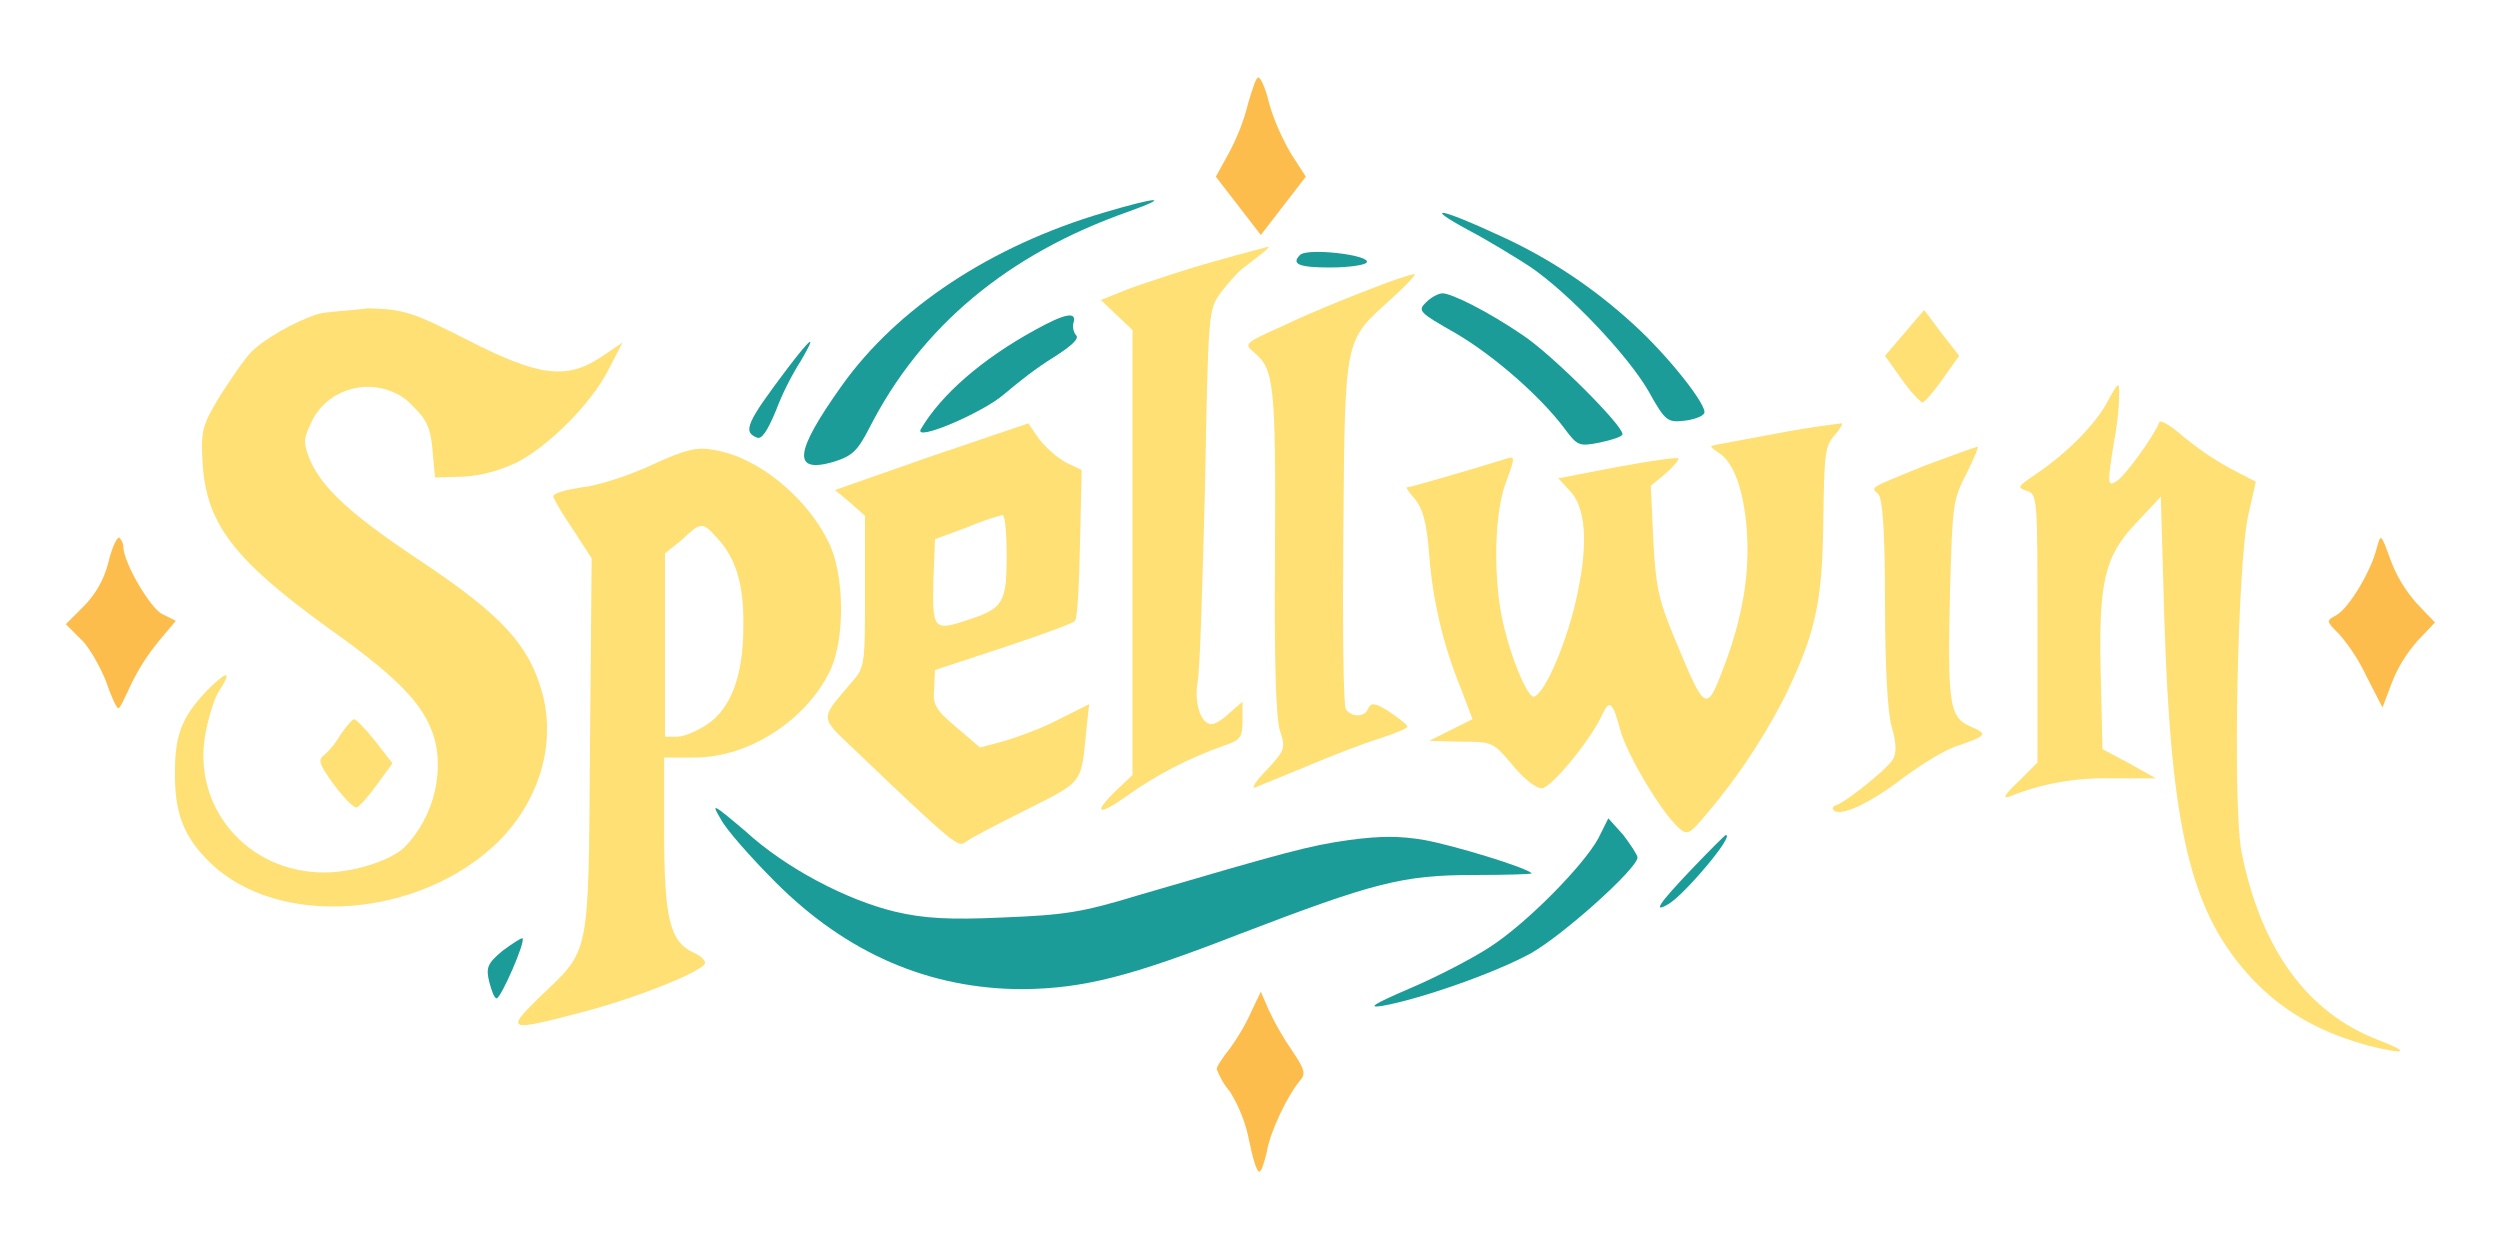 <?xml version="1.0" encoding="utf-8"?>
<!-- Generator: Adobe Illustrator 27.0.0, SVG Export Plug-In . SVG Version: 6.00 Build 0)  -->
<svg version="1.1" id="Layer_1" xmlns="http://www.w3.org/2000/svg" xmlns:xlink="http://www.w3.org/1999/xlink" x="0px" y="0px"
	 viewBox="0 0 300 150" style="enable-background:new 0 0 300 150;" xml:space="preserve">
<style type="text/css">
	.st0{fill:#FDBD4D;}
	.st1{fill:#1C9C98;}
	.st2{fill:#FEE075;}
</style>
<g id="Слой_2">
	<g id="Слой_1-2">
		<path class="st0" d="M149.8,12.3c-0.5,2.1-1.3,4.1-2.3,6l-1.6,2.9l2.7,3.5l2.7,3.5l2.7-3.5l2.7-3.5l-1.8-2.8c-1.1-1.9-2-3.9-2.6-6
			c-0.4-1.7-1-3.1-1.3-3.1S150.3,10.7,149.8,12.3z"/>
		<path class="st1" d="M132.5,25.5c-13.6,4-24.9,11.5-31.5,20.8c-5.7,8-6,10.6-0.9,9.1c2.2-0.7,2.8-1.3,4.2-4
			c6.2-12.2,16.6-20.9,31.1-26C140.7,23.5,138.9,23.6,132.5,25.5z"/>
		<path class="st1" d="M176,27.5c2.5,1.3,5.9,3.4,7.6,4.5c4.7,3.2,11.7,10.6,14.2,14.9c2,3.6,2.3,3.8,4.2,3.6
			c1.1-0.1,2.3-0.5,2.5-0.9c0.5-0.8-4.3-6.9-8.5-10.7c-4.8-4.4-10.2-8-16.2-10.7C172.9,25,170.7,24.6,176,27.5z"/>
		<path class="st2" d="M145.6,31.4c-3.6,1-8,2.5-10,3.2l-3.5,1.4l1.9,1.8l1.9,1.8V93l-1.9,1.8c-2.9,2.8-2.3,3.2,1.1,0.8
			c3.6-2.6,7.5-4.6,11.7-6.1c2.1-0.7,2.3-1,2.3-3.1v-2.2l-1.5,1.3c-0.8,0.8-1.8,1.4-2.2,1.4c-1.3,0-2.1-2.5-1.7-5
			c0.3-1.3,0.6-11.9,0.9-23.5c0.4-21.2,0.4-21.2,1.9-23.3c0.8-1,1.6-2,2.5-2.8c2.5-1.9,3.5-2.7,3.2-2.7
			C152.2,29.6,149.1,30.4,145.6,31.4z"/>
		<path class="st1" d="M156,30.6c-1.1,1.1-0.1,1.5,3.6,1.5c2.3,0,4.2-0.3,4.4-0.6C164.6,30.6,156.8,29.7,156,30.6z"/>
		<path class="st2" d="M164.4,34.7c-2.6,1-7.1,2.8-10,4.2c-5.1,2.3-5.2,2.3-3.9,3.4c2.4,2,2.6,3.8,2.5,23.8
			c-0.1,13.1,0.1,20.1,0.6,21.6c0.7,2.1,0.6,2.3-1.6,4.7c-1.3,1.3-1.9,2.3-1.4,2.1c0.5-0.2,3.2-1.3,6.1-2.5c2.8-1.2,6.7-2.7,8.6-3.3
			s3.6-1.3,3.6-1.5c0-0.2-1-1-2.2-1.8c-1.7-1.1-2.2-1.1-2.5-0.4c-0.4,1.1-2,1.1-2.7,0.1c-0.3-0.4-0.4-10-0.3-21.3
			c0.2-23.5,0.1-22.8,5.6-27.8c2-1.8,3.3-3.2,2.9-3.1C169.3,32.9,166.9,33.7,164.4,34.7z"/>
		<path class="st1" d="M171.1,36.3c-1,1-0.8,1.2,3.6,3.7c4.6,2.7,10.2,7.6,13.1,11.5c1.5,2,1.7,2.1,4.2,1.6c1.4-0.3,2.7-0.7,2.7-1
			c0-1.1-8.5-9.6-12-11.9c-4.1-2.8-8.5-5-9.6-5C172.6,35.2,171.7,35.7,171.1,36.3z"/>
		<path class="st2" d="M38.1,37.7c-2.8,0.9-6.6,3.1-8,4.6c-0.8,0.8-2.4,3.2-3.7,5.2c-2.1,3.5-2.3,4.1-2.1,7.9
			c0.4,7.4,3.7,11.7,15,19.9c7.9,5.6,11,8.7,12.4,12.1c1.9,4.5,0.5,10.6-3.2,14.3c-1.7,1.6-6.1,3-9.6,3c-9.3,0-16-8-14.2-16.9
			c0.4-2,1.1-4.2,1.6-4.9c1.5-2.3,1.1-2.5-1-0.5C22,85.7,21,87.9,21,92.5c-0.1,5.1,1.1,8,4.2,11c8.2,8,25.2,6.7,34.6-2.5
			c5-5,7-11.9,5.2-18.1c-1.6-5.6-4.9-9.1-14.1-15.3c-8.8-5.8-12.2-9-13.7-12.4c-0.8-2-0.8-2.5,0.1-4.4c1.7-3.8,6.2-5.4,10-3.7
			c0.9,0.4,1.7,1,2.3,1.7c1.6,1.5,2.1,2.7,2.3,5.2l0.3,3.3l3.3-0.1c2.2-0.1,4.3-0.7,6.3-1.6c3.9-1.9,9.1-7.1,11.2-11.2l1.7-3.3
			l-2.5,1.7c-4.2,2.8-7.5,2.4-16.1-2c-6.5-3.3-7.6-3.7-11.9-3.8C41.8,37.3,39,37.4,38.1,37.7z"/>
		<path class="st2" d="M228.5,40l-2.3,2.7l2,2.8c1.1,1.6,2.3,2.8,2.5,2.8c0.2,0,1.3-1.2,2.4-2.8l2-2.8L233,40l-2.1-2.8L228.5,40z"/>
		<path class="st1" d="M124.2,39.6c-6.4,3.5-11.3,7.8-13.7,11.9c-0.9,1.6,7.5-2,10-4.2c1.9-1.6,3.8-3.1,5.9-4.4
			c2.2-1.4,3.2-2.3,2.7-2.7c-0.3-0.4-0.4-1-0.3-1.4C129.3,37.3,127.8,37.6,124.2,39.6z"/>
		<path class="st1" d="M94.5,44.2c-4.9,6.5-5.4,7.6-3.7,8.3c0.6,0.3,1.3-0.8,2.3-3.2c0.8-2.1,1.8-4.1,3-6
			C98.1,39.9,97.4,40.4,94.5,44.2z"/>
		<path class="st2" d="M252.9,48.2c-1.5,2.8-4.9,6.2-8.6,8.7c-2.2,1.5-2.3,1.6-1.1,2c1.3,0.4,1.3,0.7,1.3,16.5v16.1l-2.3,2.3
			c-1.5,1.4-2,2.1-1.1,1.8c3.9-1.6,8.1-2.3,12.2-2.2h5.4l-3.2-1.8l-3.2-1.7l-0.2-8.5c-0.3-11.5,0.4-14.6,4.2-18.6l3-3.2l0.4,14.1
			c0.8,26.1,3.2,35.9,10.6,43.8c3.7,3.9,8.1,6.4,14,8c4.5,1.1,5,0.8,1.1-0.7c-8.6-3.3-14.1-11-16.4-22.5c-1.1-5.4-0.5-34.9,0.8-40.5
			l0.9-4l-3.1-1.6c-2-1.1-3.9-2.4-5.7-3.9c-1.5-1.3-2.7-2-2.8-1.6c-0.6,1.6-4.2,6.6-5.2,7.1c-1,0.6-1,0.2-0.3-4.3
			c0.4-2.1,0.7-4.3,0.7-6.4C254.3,45.8,254.2,45.8,252.9,48.2z"/>
		<path class="st2" d="M111.9,54.7l-11.7,4.1l1.8,1.5l1.8,1.6V71c0,9,0,9.1-1.8,11.1c-3.7,4.4-3.7,3.8,0.9,8.2
			c11.4,10.9,12.1,11.4,12.9,10.8c0.4-0.4,3.7-2.1,7.3-3.9c7.1-3.6,6.6-3,7.3-10l0.3-2.7l-3.6,1.8c-2.1,1.1-4.3,1.9-6.5,2.6l-3,0.8
			l-2.8-2.4c-2.5-2.1-2.9-2.7-2.7-4.7l0.1-2.2l8.2-2.7c4.5-1.5,8.4-2.9,8.6-3.2c0.3-0.3,0.5-4.4,0.6-9.3l0.2-8.8l-1.9-0.9
			c-1.2-0.7-2.3-1.7-3.2-2.8l-1.3-1.9L111.9,54.7z M120.8,66.7c0,5.5-0.4,6.3-4.4,7.6c-4.4,1.5-4.5,1.3-4.4-4.5l0.2-5.1l3.8-1.4
			c1.4-0.6,2.8-1.1,4.3-1.5C120.6,61.8,120.8,64,120.8,66.7L120.8,66.7z"/>
		<path class="st2" d="M213.3,52c-4.2,0.8-7.7,1.4-7.9,1.5c-0.2,0.1,0.2,0.4,0.8,0.8c1.8,1.1,3,4.3,3.4,9.1
			c0.4,5.3-0.4,10.5-2.8,16.8c-2,5.3-2.2,5.2-5.6-3c-2.1-5-2.5-6.5-2.8-12.3l-0.3-6.6l1.8-1.5c0.9-0.8,1.6-1.6,1.5-1.8
			c-0.2-0.2-5.3,0.6-11.3,1.8l-3.1,0.6l1.3,1.4c2,2,2.3,6.3,1,12.4c-1.1,5.4-3.8,11.9-5.2,12.4c-0.8,0.3-3.2-5.6-4-10.2
			c-0.9-5.2-0.7-12,0.6-15.5c1.1-2.9,1.1-3.2,0.2-2.9c-3.5,1.1-11.7,3.5-12.1,3.5c-0.1,0,0.3,0.6,1,1.4c0.9,1.1,1.4,2.7,1.7,6.6
			c0.4,5.5,1.7,11,3.8,16.1l1.4,3.7l-2.6,1.3l-2.6,1.3l3.8,0.1c3.9,0,3.9,0.1,6.2,2.8c1.3,1.6,2.8,2.8,3.5,2.8
			c1.1,0,5.8-5.7,7.2-8.7c0.9-2,1.3-1.8,2.2,1.6c0.8,3,4.9,9.9,7,11.8c1.1,1,1.3,0.9,3.7-2c3.9-4.6,7.5-10.3,9.6-14.8
			c3.3-7,4-10.8,4.1-20.2c0.1-7.6,0.2-8.8,1.3-10c0.7-0.8,1.1-1.5,0.9-1.5C221,50.8,217.4,51.2,213.3,52z"/>
		<path class="st2" d="M78.2,55.8c-2.8,1.3-6.5,2.5-8.5,2.7c-1.9,0.3-3.4,0.7-3.3,1.1c0.1,0.4,1.1,2.1,2.4,4L71,67l-0.2,22.5
			c-0.2,25.7,0.1,24.3-6.1,30.2c-4.1,4-3.7,4.1,5,1.8c6.3-1.6,14.6-4.9,14.9-5.9c0.1-0.3-0.5-0.9-1.4-1.3c-2.8-1.3-3.5-4.1-3.5-14.3
			v-9.1h3.7c6.4,0,13.3-4.4,16.2-10.4c1.8-3.7,1.8-11.6-0.2-15.5c-2.7-5.5-8.6-10.2-13.7-11C83.7,53.6,82.3,53.9,78.2,55.8z
			 M86,64.5c2.3,2.4,3.3,5.7,3.2,10.7c0,5.9-1.5,9.8-4.3,11.7c-1.2,0.8-2.8,1.5-3.6,1.5h-1.5v-22l2-1.6C84.1,62.6,84.3,62.6,86,64.5
			L86,64.5z"/>
		<path class="st2" d="M230.9,55.9c-6.8,2.8-6.4,2.5-5.5,3.4c0.5,0.5,0.8,4.4,0.8,12.9c0,7.6,0.3,13.3,0.8,15c0.6,2.1,0.6,3.2,0.1,4
			c-0.8,1.2-5.4,4.9-6.7,5.4c-0.4,0.1-0.6,0.4-0.4,0.6c0.8,0.9,4.4-0.8,8.3-3.8c2.3-1.7,5.2-3.5,6.6-3.9c3.5-1.2,3.7-1.4,1.6-2.3
			c-2.6-1.1-2.8-2.7-2.5-16.2c0.3-10.3,0.3-11,2-14.2c0.9-1.8,1.5-3.3,1.3-3.2C236.9,53.7,234.1,54.7,230.9,55.9z"/>
		<path class="st0" d="M13,67.5c-0.5,2-1.5,3.8-3,5.3l-2.1,2.1l1.8,1.8c1,0.9,2.3,3.3,3,5c0.6,1.8,1.3,3.3,1.5,3.3
			c0.2,0,0.8-1.3,1.5-2.8c0.9-1.9,2-3.6,3.3-5.2l2.1-2.5l-1.6-0.8c-1.4-0.6-4.7-6.2-4.7-8.1c0-0.4-0.2-0.8-0.5-1.1
			C14,64.5,13.4,65.8,13,67.5z"/>
		<path class="st0" d="M285.2,65.8c-0.7,2.8-3.3,7.1-4.8,8c-1.3,0.7-1.3,0.7,0.3,2.3c1.4,1.6,2.5,3.4,3.4,5.3l1.8,3.5l1.1-2.9
			c0.7-1.9,1.8-3.6,3.1-5.1l2.1-2.2l-2.2-2.3c-1.4-1.6-2.5-3.4-3.2-5.4C285.7,64,285.7,64,285.2,65.8z"/>
		<path class="st2" d="M40.9,88.1c-0.5,0.9-1.2,1.8-2,2.5c-0.8,0.6-0.6,1.1,1.2,3.6c1.2,1.6,2.4,2.8,2.7,2.7
			c0.3-0.1,1.4-1.3,2.4-2.7l1.9-2.6L45,88.9c-1.1-1.4-2.3-2.6-2.5-2.6S41.6,87.1,40.9,88.1z"/>
		<path class="st1" d="M86.5,98.3c0.6,1.2,3.6,4.6,6.6,7.6c8.5,8.5,18.4,12.8,29.7,12.8c7.3-0.1,12.8-1.5,25.9-6.6
			c16.2-6.2,19.6-7.1,28.2-7.1c3.9,0,7-0.1,6.9-0.2c-0.6-0.7-9.5-3.4-12.9-4c-2.9-0.5-5.2-0.5-9,0c-4.9,0.7-7.4,1.4-25.2,6.6
			c-6.9,2.1-8.9,2.4-16.4,2.7c-6.5,0.3-9.5,0.1-12.9-0.7c-5.8-1.4-13.1-5.2-18-9.7C85.5,96.4,85.3,96.3,86.5,98.3z"/>
		<path class="st1" d="M191.8,100.6c-1.8,3.3-8.7,10.3-13.1,13.1c-2,1.3-6.2,3.5-9.5,4.9c-4.4,1.9-5.2,2.4-3.3,2.1
			c4.5-0.8,13.4-3.9,17.8-6.3c3.9-2.2,12.8-10.2,12.8-11.5c0-0.3-0.8-1.5-1.7-2.7l-1.8-2L191.8,100.6z"/>
		<path class="st1" d="M203,104.3c-4,4.2-4.7,5.3-2.8,4.2s8-8.3,6.9-8.3C207,100.2,205.1,102.1,203,104.3z"/>
		<path class="st1" d="M60.3,114.1c-1.8,1.5-2,2-1.6,3.7c0.3,1.1,0.6,2,0.9,2c0.5,0,3.5-6.8,3.1-7.2
			C62.6,112.5,61.5,113.2,60.3,114.1z"/>
		<path class="st0" d="M150.2,121.3c-0.7,1.6-1.6,3.1-2.6,4.5c-0.9,1.1-1.6,2.2-1.6,2.5c0.4,1,0.9,1.9,1.6,2.7
			c1.1,1.8,1.9,3.8,2.3,5.9c0.4,2,0.9,3.7,1.2,3.7s0.6-1.1,0.9-2.3c0.4-2.5,2.5-6.8,3.9-8.5c0.8-0.9,0.8-1.3-0.9-3.8
			c-1.1-1.6-2-3.2-2.8-4.9l-0.9-2.1L150.2,121.3z"/>
	</g>
</g>
</svg>
